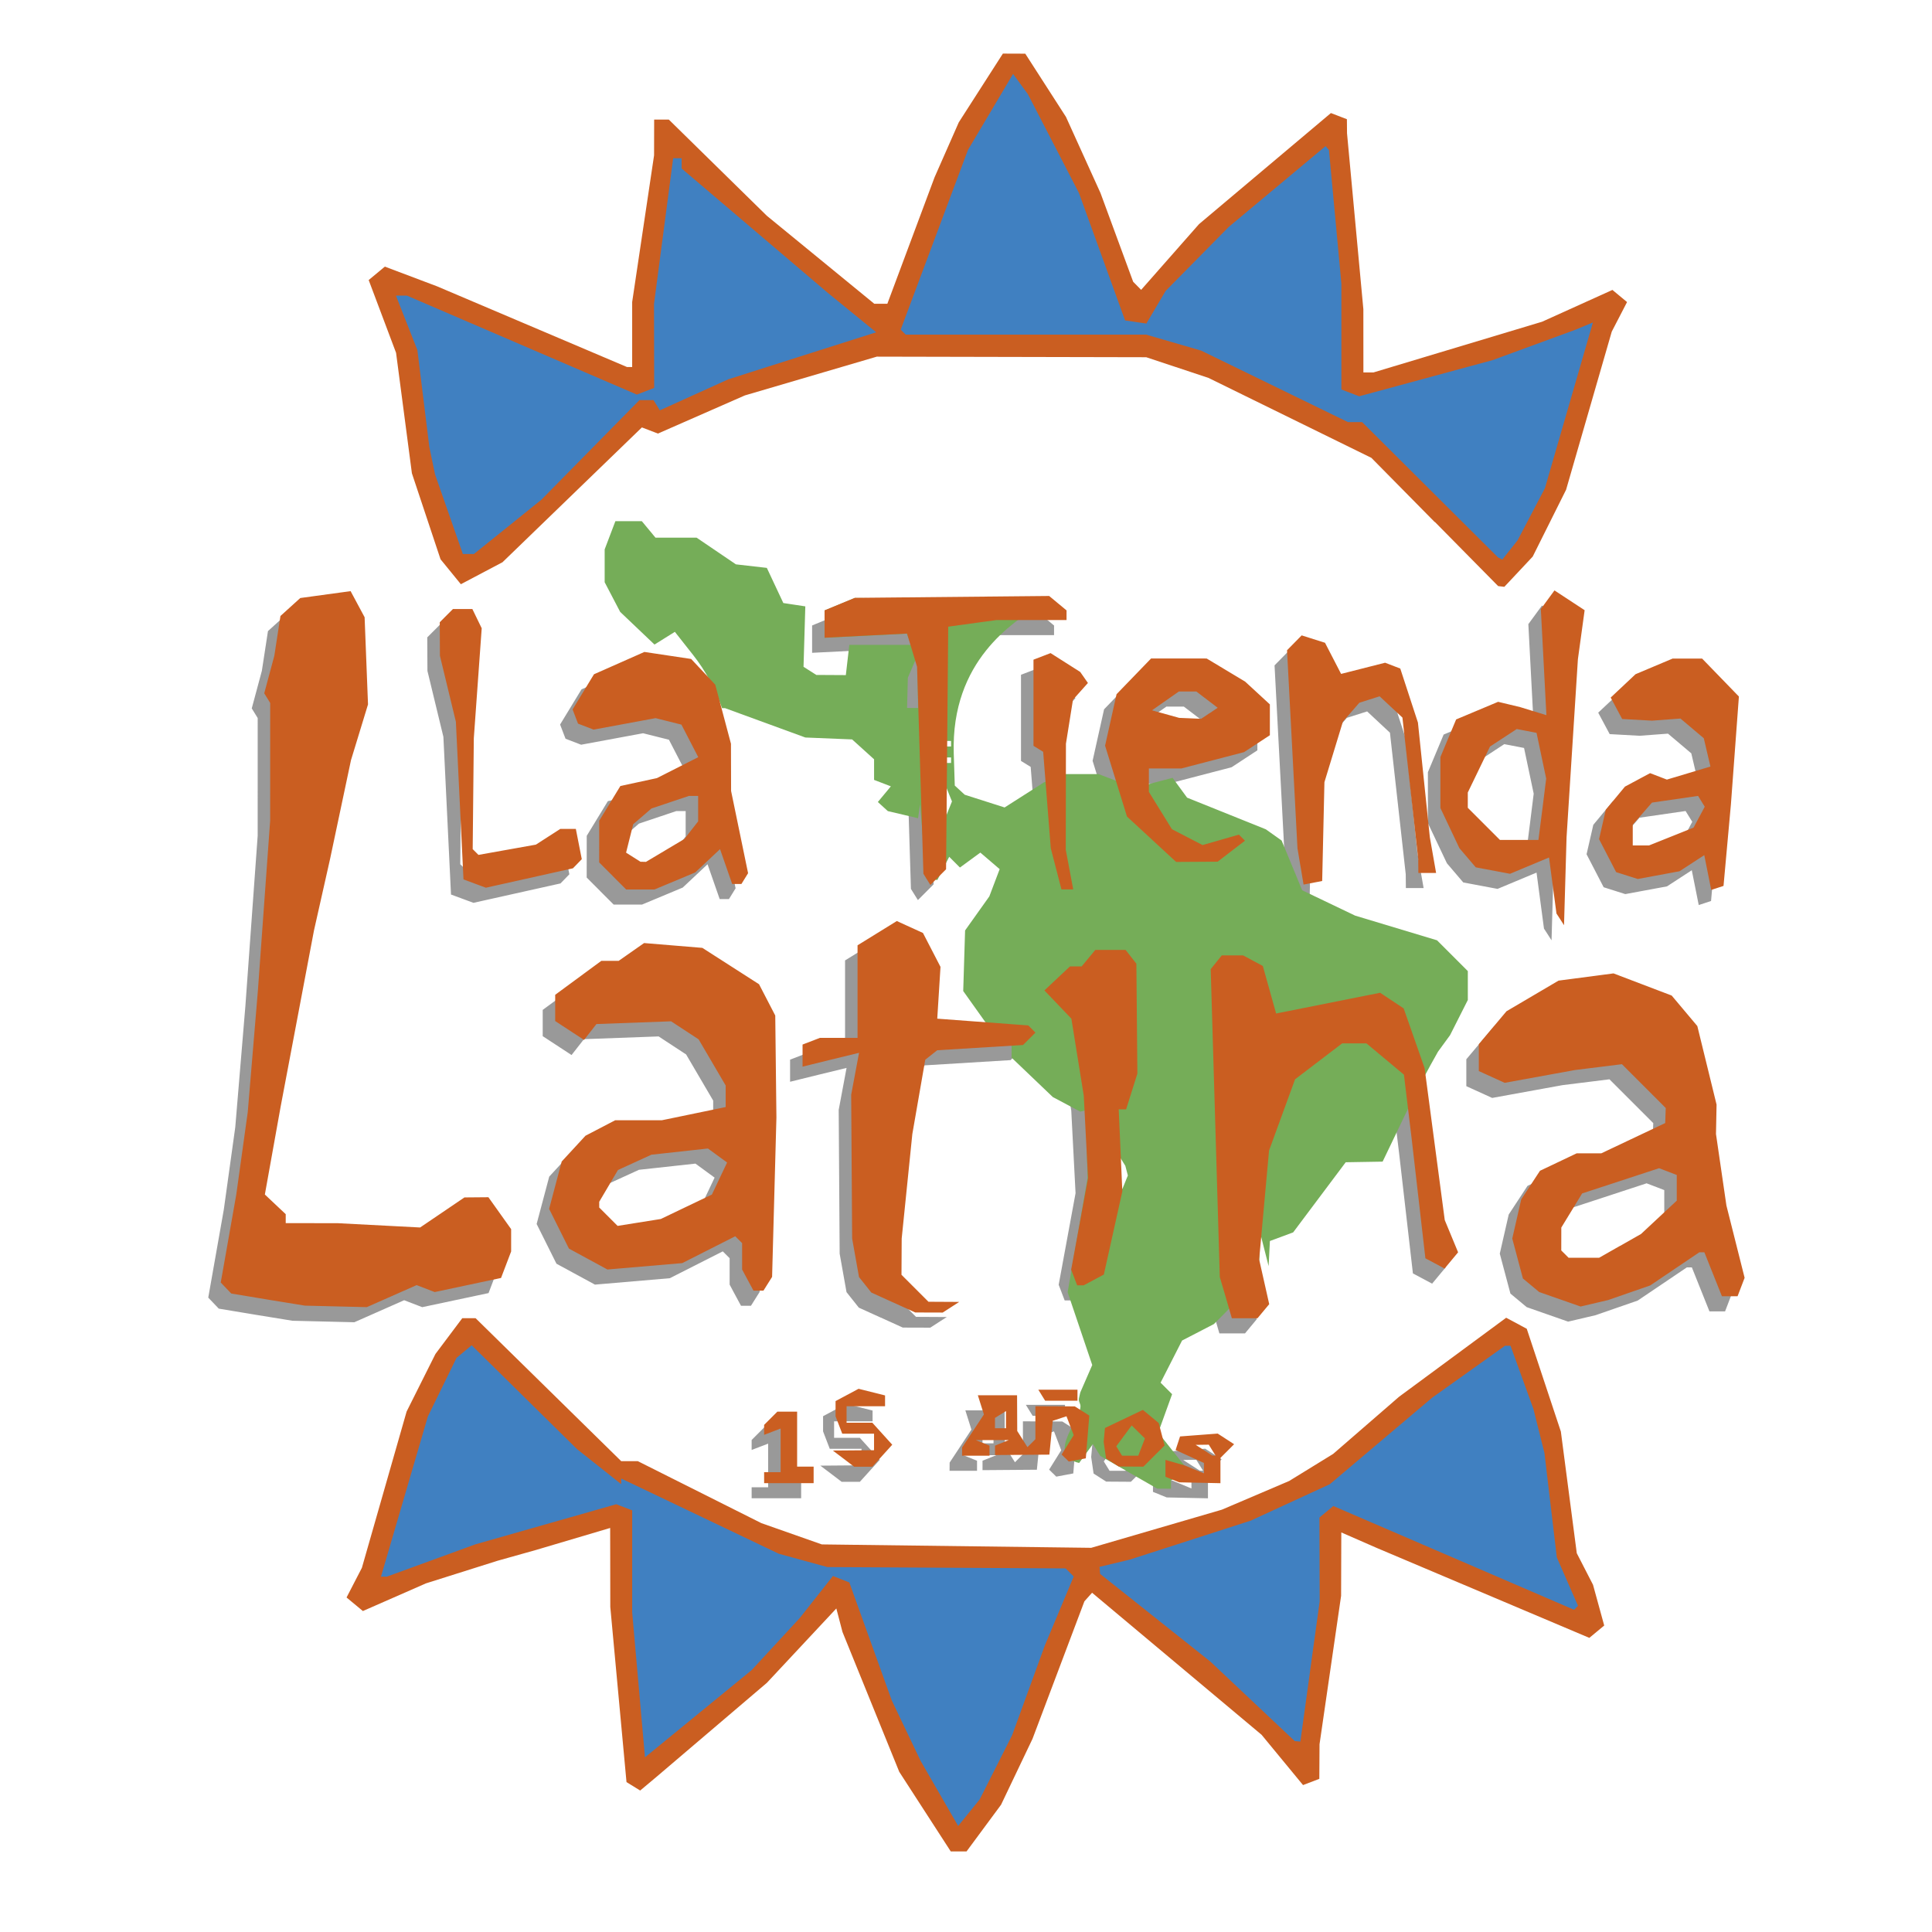 <?xml version="1.0" encoding="UTF-8" standalone="no"?>
<!-- Created with Inkscape (http://www.inkscape.org/) -->

<svg
   xmlns:dc="http://purl.org/dc/elements/1.1/"
   xmlns:cc="http://creativecommons.org/ns#"
   xmlns:rdf="http://www.w3.org/1999/02/22-rdf-syntax-ns#"
   xmlns:svg="http://www.w3.org/2000/svg"
   xmlns="http://www.w3.org/2000/svg"
   xmlns:sodipodi="http://sodipodi.sourceforge.net/DTD/sodipodi-0.dtd"
   xmlns:inkscape="http://www.inkscape.org/namespaces/inkscape"
   width="512"
   height="512"
   viewBox="0 0 135.467 135.467"
   version="1.1"
   id="svg8"
   inkscape:version="0.92.5 (2060ec1f9f, 2020-04-08)"
   sodipodi:docname="tiendalatina.svg"
   inkscape:export-filename="/home/marco/Dokumente/Altstadtplaner/altstadtplaner.de/httpdocs/img/logo/tiendalatina.png"
   inkscape:export-xdpi="96"
   inkscape:export-ydpi="96">
  <defs
     id="defs2" />
  <sodipodi:namedview
     id="base"
     pagecolor="#ffffff"
     bordercolor="#666666"
     borderopacity="1.0"
     inkscape:pageopacity="1"
     inkscape:pageshadow="2"
     inkscape:zoom="0.5"
     inkscape:cx="163.40696"
     inkscape:cy="-23.865541"
     inkscape:document-units="px"
     inkscape:current-layer="g851"
     showgrid="false"
     units="px"
     inkscape:window-width="1848"
     inkscape:window-height="1016"
     inkscape:window-x="72"
     inkscape:window-y="27"
     inkscape:window-maximized="1"
     inkscape:snap-global="false" />
  <g
     inkscape:label="Ebene 1"
     inkscape:groupmode="layer"
     id="layer1"
     transform="translate(0,-161.533)">
    <g
       id="g851"
       transform="matrix(1.457,0,0,1.457,-44.502,-90.925)">
      <g
         id="g30">
        <path
           sodipodi:nodetypes="cccccccccccccccccccccccccccccccccccccccccccccccccccccccccccccccccccccccccccccccccccccccccccccccccccccccccccccccccccccccccccccccccccccccccccccccccccccccccccccccccccccccccccccccccccccccccccccccccccccccccccccccccccccccccccccccccccccccccccccccccccccccccccccccccccccccccccccccccccccccccccccccccccccccccccccccccccccccccccccccccccccccccccccccccccccccccccccccccccccccccccccccccccccccccccccccccccccccccccccccccccccccccccccccccccccccccccccccccccccccccccccccccccccccccccccccccccccccccccccccccccccccccccccccccccccccccccccccccccccccccccccccccccccccccccccccccccccccccccccccccccccccccccccccccccccccccccccccccccccccccccccccccccccccccccccccccccccccccccccccccccccccccccccccccccccccccccccccccccccccccccccccccccccccccccccccccccccccccccccccccccccccccccccccccccccccccccccccccccccccccccccccccccccccccccccccccccccccccccccccccccccccccccccccccccccccccccccccccccccccccccccccccccccccccccccccccccccccccccccccccccccccccccccccccccccccccccc"
           style="fill:#999999;stroke-width:0.265"
           d="m 66.716,245.112 v -0.265 h 0.397 0.397 v -1.05 -1.05 l -0.397,0.152 -0.397,0.152 v -0.24 -0.24 l 0.318,-0.318 0.318,-0.318 h 0.476 0.476 v 1.323 1.323 h 0.397 0.397 v 0.397 0.397 h -1.191 -1.191 z m 19.645,0.089 -0.331,-0.133 v -0.406 -0.406 l 0.463,0.133 0.463,0.133 0.463,0.191 0.463,0.191 v -0.25 -0.25 l -0.682,-0.311 -0.682,-0.311 0.107,-0.327 0.107,-0.327 0.906,-0.069 0.906,-0.069 0.395,0.256 0.395,0.256 -0.329,0.329 -0.329,0.329 v 0.609 0.609 l -0.992,-0.021 -0.992,-0.021 -0.331,-0.133 z m 1.918,-1.412 -0.164,-0.265 -0.315,0.004 -0.315,0.004 0.397,0.256 0.397,0.256 0.082,0.004 0.082,0.004 z m -17.743,0.405 -0.514,-0.388 0.992,-0.008 0.992,-0.008 v -0.397 -0.397 h -0.765 -0.765 l -0.161,-0.419 -0.161,-0.419 v -0.366 -0.366 l 0.554,-0.296 0.554,-0.296 0.637,0.16 0.637,0.16 v 0.26 0.26 h -0.926 -0.926 v 0.397 0.397 h 0.62 0.62 l 0.479,0.529 0.479,0.529 -0.479,0.529 -0.479,0.529 h -0.438 -0.438 z m 12.94,0.186 -0.304,-0.194 -0.058,-0.397 -0.058,-0.397 0.031,-0.335 0.031,-0.335 0.913,-0.436 0.913,-0.436 0.381,0.316 0.381,0.316 0.141,0.54 0.141,0.54 -0.51,0.51 -0.51,0.51 -0.595,-0.004 -0.595,-0.004 -0.304,-0.194 z m 1.406,-0.741 0.159,-0.415 -0.318,-0.313 -0.318,-0.313 -0.371,0.502 -0.371,0.502 0.139,0.226 0.139,0.226 h 0.39 0.39 z m -3.679,0.528 -0.17,-0.17 0.291,-0.466 0.291,-0.466 -0.174,-0.454 -0.174,-0.454 -0.331,0.109 -0.331,0.109 -0.081,0.814 -0.081,0.814 -1.308,0.01 -1.308,0.01 v -0.227 -0.227 l 0.331,-0.133 0.331,-0.133 h -0.794 -0.794 l 0.331,0.133 0.331,0.133 v 0.243 0.243 h -0.661 -0.661 l 0.002,-0.198 0.002,-0.198 0.524,-0.794 0.524,-0.794 -0.146,-0.463 -0.146,-0.463 h 0.944 0.944 l 0.004,0.86 0.004,0.86 0.246,0.389 0.246,0.389 0.191,-0.191 0.191,-0.191 v -0.794 -0.794 l 0.948,0.004 0.948,0.004 0.349,0.221 0.349,0.221 -0.085,1.029 -0.085,1.029 -0.41,0.077 -0.41,0.077 -0.17,-0.17 z m -2.847,-1.848 v -0.412 l -0.265,0.164 -0.265,0.164 v 0.249 0.249 h 0.265 0.265 z m 1.72,-1.175 -0.164,-0.265 h 0.942 0.942 v 0.265 0.265 h -0.778 -0.778 z m 8.861,-4.696 -0.292,-0.992 -0.219,-7.408 -0.219,-7.408 0.266,-0.331 0.266,-0.331 h 0.514 0.514 l 0.474,0.254 0.474,0.254 0.32,1.144 0.32,1.144 2.503,-0.499 2.503,-0.499 0.566,0.376 0.566,0.376 0.504,1.437 0.504,1.437 0.485,3.657 0.485,3.657 0.321,0.775 0.321,0.775 -0.325,0.391 -0.325,0.391 -0.462,-0.247 -0.462,-0.247 -0.328,-2.856 -0.328,-2.856 -0.188,-1.562 -0.188,-1.562 -0.902,-0.753 -0.902,-0.753 h -0.585 -0.585 l -1.133,0.864 -1.133,0.864 -0.626,1.715 -0.626,1.715 -0.238,2.62 -0.238,2.62 0.242,1.076 0.242,1.076 -0.282,0.339 -0.282,0.339 h -0.617 -0.617 z m -16.005,0.235 -1.058,-0.481 -0.296,-0.373 -0.296,-0.373 -0.165,-0.926 -0.165,-0.926 -0.023,-3.46 -0.023,-3.46 0.189,-1.009 0.189,-1.009 -0.698,0.17 -0.698,0.17 -0.661,0.163 -0.661,0.163 v -0.532 -0.532 l 0.419,-0.161 0.419,-0.161 h 0.904 0.904 v -2.227 -2.227 l 0.946,-0.584 0.946,-0.584 0.629,0.287 0.629,0.287 0.422,0.816 0.422,0.816 -0.078,1.246 -0.078,1.246 2.191,0.163 2.191,0.163 0.172,0.172 0.172,0.172 -0.299,0.299 -0.299,0.299 -2.065,0.126 -2.065,0.126 -0.288,0.228 -0.288,0.228 -0.311,1.789 -0.311,1.789 -0.256,2.514 -0.256,2.514 -0.005,0.872 -0.005,0.872 0.649,0.649 0.649,0.649 0.74,0.004 0.74,0.004 -0.397,0.256 -0.397,0.256 -0.661,-0.002 -0.661,-0.002 -1.058,-0.481 z m -30.085,-0.138 -1.775,-0.295 -0.253,-0.265 -0.253,-0.265 0.374,-2.117 0.374,-2.117 0.276,-1.984 0.276,-1.984 0.243,-2.91 0.243,-2.91 0.296,-4.101 0.296,-4.101 5.5e-4,-2.834 5.6e-4,-2.834 -0.143,-0.232 -0.143,-0.232 0.243,-0.904 0.243,-0.904 0.147,-0.956 0.147,-0.956 0.477,-0.432 0.477,-0.432 1.211,-0.166 1.211,-0.166 0.337,0.628 0.337,0.628 0.082,2.098 0.082,2.098 -0.41,1.342 -0.41,1.342 -0.504,2.381 -0.504,2.381 -0.387,1.72 -0.387,1.72 -0.801,4.233 -0.801,4.233 -0.38,2.117 -0.38,2.117 0.502,0.473 0.502,0.473 v 0.215 0.215 l 1.257,0.002 1.257,0.002 1.977,0.103 1.977,0.103 1.066,-0.723 1.066,-0.723 0.577,-0.005 0.577,-0.005 0.547,0.768 0.547,0.768 v 0.537 0.537 l -0.243,0.638 -0.243,0.638 -1.596,0.339 -1.596,0.339 -0.435,-0.167 -0.435,-0.167 -1.199,0.53 -1.199,0.53 -1.488,-0.036 -1.488,-0.036 z m 62.164,-0.018 -0.995,-0.349 -0.392,-0.326 -0.392,-0.326 -0.256,-0.961 -0.256,-0.961 0.215,-0.942 0.215,-0.942 0.452,-0.689 0.452,-0.689 0.884,-0.42 0.884,-0.42 h 0.592 0.592 l 1.537,-0.728 1.537,-0.728 0.013,-0.362 0.013,-0.362 -1.054,-1.054 -1.054,-1.054 -1.129,0.14 -1.129,0.14 -1.693,0.308 -1.693,0.308 -0.622,-0.283 -0.622,-0.283 v -0.647 -0.647 l 0.666,-0.792 0.666,-0.792 1.252,-0.737 1.252,-0.737 1.323,-0.174 1.323,-0.174 1.4,0.533 1.4,0.533 0.617,0.734 0.617,0.734 0.463,1.89 0.463,1.89 -0.014,0.709 -0.014,0.709 0.251,1.72 0.251,1.72 0.438,1.739 0.438,1.739 -0.17,0.444 -0.17,0.444 h -0.376 -0.376 l -0.423,-1.058 -0.423,-1.058 h -0.121 -0.121 l -1.182,0.798 -1.182,0.798 -1.014,0.352 -1.014,0.352 -0.661,0.155 -0.661,0.155 -0.995,-0.349 z m 2.898,-2.569 1.007,-0.573 0.86,-0.802 0.86,-0.802 v -0.618 -0.618 l -0.425,-0.163 -0.425,-0.163 -1.852,0.607 -1.852,0.607 -0.501,0.821 -0.501,0.821 -10e-4,0.551 -0.001,0.551 0.176,0.176 0.176,0.176 h 0.735 0.735 l 1.007,-0.573 z m -41.978,1.648 -0.274,-0.512 v -0.635 -0.635 l -0.165,-0.165 -0.165,-0.165 -1.275,0.646 -1.275,0.646 -1.801,0.154 -1.801,0.154 -0.926,-0.503 -0.926,-0.503 -0.477,-0.956 -0.477,-0.956 0.303,-1.14 0.303,-1.14 0.572,-0.62 0.572,-0.62 0.714,-0.372 0.714,-0.372 h 1.122 1.122 l 1.537,-0.318 1.537,-0.318 v -0.519 -0.519 l -0.651,-1.11 -0.651,-1.11 -0.662,-0.434 -0.662,-0.434 -1.796,0.066 -1.796,0.066 -0.299,0.382 -0.299,0.382 -0.694,-0.454 -0.694,-0.454 v -0.632 -0.632 l 1.11,-0.817 1.11,-0.817 h 0.418 0.418 l 0.611,-0.428 0.611,-0.428 1.402,0.116 1.402,0.116 1.364,0.875 1.364,0.875 0.39,0.753 0.39,0.753 0.028,2.453 0.028,2.453 -0.104,3.836 -0.104,3.836 -0.208,0.331 -0.208,0.331 h -0.24 -0.24 z m -2.959,-3.531 1.23,-0.588 0.366,-0.771 0.366,-0.771 -0.461,-0.337 -0.461,-0.337 -1.36,0.149 -1.36,0.149 -0.805,0.368 -0.805,0.368 -0.451,0.764 -0.451,0.764 v 0.139 0.139 l 0.442,0.442 0.442,0.442 1.04,-0.166 1.04,-0.166 z m 18.664,3.402 -0.144,-0.375 0.406,-2.204 0.406,-2.204 -0.103,-1.984 -0.103,-1.984 -0.298,-1.852 -0.298,-1.852 -0.649,-0.679 -0.649,-0.679 0.615,-0.578 0.615,-0.578 h 0.281 0.281 l 0.329,-0.397 0.329,-0.397 h 0.729 0.729 l 0.259,0.331 0.259,0.331 0.024,2.646 0.024,2.646 -0.271,0.86 -0.271,0.86 -0.178,-5.3e-4 -0.178,-5.3e-4 0.087,1.974 0.087,1.974 -0.445,2.001 -0.445,2.001 -0.484,0.259 -0.484,0.259 h -0.158 -0.158 l -0.144,-0.375 z m 23.394,-17.235 -0.183,-0.28 -0.179,-1.348 -0.179,-1.348 -0.938,0.392 -0.938,0.392 -0.825,-0.155 -0.825,-0.155 -0.394,-0.462 -0.394,-0.462 -0.457,-0.966 -0.457,-0.966 v -1.225 -1.225 l 0.379,-0.906 0.379,-0.906 1.01,-0.424 1.01,-0.424 0.529,0.127 0.529,0.127 0.633,0.194 0.633,0.195 -0.134,-2.554 -0.134,-2.554 0.328,-0.448 0.328,-0.448 0.726,0.476 0.726,0.476 -0.162,1.179 -0.162,1.179 -0.273,4.284 -0.273,4.284 -0.061,2.117 -0.061,2.117 z m -0.862,-5.298 0.184,-1.476 -0.232,-1.1 -0.232,-1.1 -0.476,-0.092 -0.476,-0.092 -0.644,0.422 -0.644,0.422 -0.534,1.105 -0.534,1.105 v 0.368 0.368 l 0.773,0.773 0.773,0.773 h 0.927 0.927 z m -51.38,3.577 -0.54,-0.2 -0.183,-3.794 -0.183,-3.794 -0.384,-1.587 -0.384,-1.587 -0.004,-0.807 -0.004,-0.807 0.318,-0.318 0.318,-0.318 h 0.467 0.467 l 0.225,0.463 0.225,0.463 -0.19,2.646 -0.19,2.646 -0.026,2.668 -0.026,2.668 0.139,0.139 0.139,0.139 1.382,-0.247 1.382,-0.247 0.586,-0.378 0.586,-0.378 h 0.375 0.375 l 0.143,0.728 0.143,0.728 -0.213,0.22 -0.213,0.22 -2.095,0.467 -2.095,0.467 z m 6.639,-0.368 -0.649,-0.649 9.8e-4,-1.004 9.8e-4,-1.004 0.509,-0.835 0.509,-0.835 0.879,-0.19 0.879,-0.19 0.995,-0.504 0.995,-0.504 -0.405,-0.783 -0.405,-0.783 -0.622,-0.156 -0.622,-0.156 -1.491,0.276 -1.491,0.276 -0.375,-0.144 -0.375,-0.144 -0.131,-0.342 -0.131,-0.342 0.515,-0.846 0.515,-0.846 1.213,-0.537 1.213,-0.537 1.125,0.169 1.125,0.169 0.58,0.618 0.58,0.618 0.378,1.422 0.378,1.422 0.003,1.136 0.003,1.136 0.409,1.979 0.409,1.979 -0.16,0.259 -0.16,0.259 h -0.223 -0.223 l -0.292,-0.838 -0.292,-0.838 -0.597,0.561 -0.597,0.561 -0.98,0.41 -0.98,0.409 h -0.682 -0.682 l -0.649,-0.649 z m 2.526,-1.227 0.926,-0.551 0.331,-0.424 0.331,-0.424 v -0.611 -0.611 h -0.225 -0.225 l -0.899,0.302 -0.899,0.302 -0.439,0.379 -0.439,0.379 -0.171,0.683 -0.171,0.683 0.346,0.219 0.346,0.219 0.132,0.003 0.132,0.003 0.926,-0.551 z m 18.814,0.884 -0.256,-0.992 -0.183,-2.319 -0.183,-2.319 -0.233,-0.144 -0.233,-0.144 v -2.073 -2.073 l 0.411,-0.158 0.411,-0.158 0.714,0.454 0.714,0.454 0.185,0.265 0.185,0.265 -0.36,0.403 -0.36,0.403 -0.169,1.058 -0.169,1.058 -0.004,2.552 -0.004,2.552 0.179,0.954 0.179,0.954 h -0.284 -0.284 l -0.256,-0.992 z m 31.36,0.178 -0.167,-0.835 -0.596,0.388 -0.596,0.388 -1.004,0.186 -1.004,0.186 -0.52,-0.165 -0.521,-0.165 -0.411,-0.794 -0.411,-0.794 0.162,-0.708 0.162,-0.708 0.461,-0.556 0.461,-0.556 0.605,-0.324 0.605,-0.324 0.404,0.155 0.404,0.155 1.048,-0.314 1.048,-0.314 -0.16,-0.681 -0.16,-0.681 -0.561,-0.474 -0.561,-0.474 -0.685,0.051 -0.685,0.051 -0.718,-0.04 -0.718,-0.04 -0.276,-0.516 -0.276,-0.516 0.598,-0.562 0.598,-0.562 0.892,-0.376 0.892,-0.376 h 0.71 0.71 l 0.885,0.913 0.885,0.913 -0.192,2.593 -0.192,2.593 -0.178,1.964 -0.178,1.964 -0.296,0.097 -0.296,0.097 z m -1.753,-1.731 1.071,-0.429 0.269,-0.503 0.269,-0.503 -0.161,-0.26 -0.16,-0.26 -1.109,0.161 -1.109,0.161 -0.463,0.531 -0.463,0.531 v 0.5 0.5 h 0.392 0.392 z m -35.825,2.062 -0.167,-0.27 -0.153,-4.981 -0.153,-4.981 -0.241,-0.799 -0.241,-0.799 -1.984,0.1 -1.984,0.1 v -0.658 -0.658 l 0.728,-0.301 0.728,-0.301 4.676,-0.045 4.676,-0.045 0.418,0.347 0.418,0.346 v 0.232 0.232 h -1.683 -1.683 l -1.164,0.16 -1.164,0.16 -0.052,5.838 -0.052,5.838 -0.377,0.377 -0.377,0.377 z m 17.98,-0.624 -0.146,-0.876 -0.251,-4.763 -0.251,-4.763 0.352,-0.358 0.352,-0.358 0.562,0.178 0.562,0.178 0.387,0.749 0.387,0.749 1.059,-0.269 1.059,-0.269 0.365,0.14 0.365,0.14 0.425,1.3 0.425,1.3 0.286,2.758 0.286,2.758 0.151,0.86 0.151,0.86 h -0.427 -0.427 l -0.003,-0.331 -0.003,-0.331 -0.38,-3.407 -0.38,-3.407 -0.549,-0.512 -0.549,-0.512 -0.488,0.155 -0.488,0.155 -0.396,0.456 -0.396,0.456 -0.444,1.455 -0.444,1.455 -0.054,2.378 -0.054,2.378 -0.448,0.086 -0.448,0.086 -0.146,-0.876 z m -7.166,-1.307 -1.184,-1.092 -0.527,-1.705 -0.527,-1.705 0.276,-1.239 0.276,-1.239 0.831,-0.86 0.831,-0.86 1.337,0.001 1.337,0.001 0.926,0.556 0.926,0.556 0.595,0.548 0.595,0.548 v 0.742 0.742 l -0.621,0.407 -0.621,0.407 -1.509,0.393 -1.509,0.393 h -0.781 -0.781 v 0.564 0.564 l 0.555,0.898 0.555,0.898 0.737,0.381 0.737,0.381 0.874,-0.251 0.874,-0.251 0.146,0.146 0.146,0.146 -0.657,0.505 -0.658,0.505 -0.998,0.006 -0.998,0.006 -1.184,-1.092 z m 2.784,-6.061 0.397,-0.266 -0.514,-0.392 -0.514,-0.392 h -0.42 -0.42 l -0.647,0.453 -0.647,0.453 0.654,0.182 0.654,0.182 0.529,0.022 0.529,0.022 0.397,-0.266 z"
           id="path23"
           inkscape:connector-curvature="0" />
        <path
           inkscape:connector-curvature="0"
           id="path19"
           d="m 48.881,186.98 1.513,4.402 0.504,4.998 1.742,4.264 1.834,-0.825 7.291,-6.649 0.321,0.413 11.188,-3.898 13.022,0.275 9.721,4.585 6.878,6.374 2.614,-4.127 2.476,-8.987 -4.585,1.972 -7.612,1.972 -1.055,-12.381 -9.308,8.483 -6.007,-11.647 -2.751,4.219 -3.164,8.07 -1.513,-0.321 -9.538,-8.575 -0.963,11.83 -11.739,-4.494 z"
           style="opacity:1;vector-effect:none;fill:#4080c1;fill-opacity:1;stroke:none;stroke-width:5.81;stroke-linecap:round;stroke-linejoin:round;stroke-miterlimit:4;stroke-dasharray:none;stroke-dashoffset:0;stroke-opacity:1" />
        <path
           inkscape:connector-curvature="0"
           id="path21"
           d="m 53.171,237.326 -2.108,2.886 -3.113,9.759 12.289,-3.729 0.94,12.548 9.63,-8.495 5.771,11.381 2.14,-2.432 4.15,-10.019 10.667,8.852 1.362,-11.737 12.126,5.09 -1.232,-4.053 -0.746,-6.096 -1.783,-4.085 -9.922,7.36 -10.797,3.761 -12.742,-0.195 -10.084,-4.507 z"
           style="opacity:1;vector-effect:none;fill:#4080c1;fill-opacity:1;stroke:none;stroke-width:5.81;stroke-linecap:round;stroke-linejoin:round;stroke-miterlimit:4;stroke-dasharray:none;stroke-dashoffset:0;stroke-opacity:1" />
        <path
           sodipodi:nodetypes="cccccccccccccccccccccccccccccccccccccccccccccccccccccccccccccccccccccccccccccccccccccccccccccccccccccccccccccccccccccccccccccccccccccccccccccccccccccccccccccccccccccccccccccccccccccccccccccccccccccccccccccccccccccccccc"
           inkscape:connector-curvature="0"
           id="path830"
           d="m 84.865,244.124 -1.37,-0.786 -0.177,-0.286 -0.177,-0.286 -0.333,0.456 -0.333,0.456 c -1.672,-0.386 0.221,-2.224 0.056,-2.811 -0.097,-0.274 -0.09,-0.173 0,-0.582 l 0.288,-0.661 0.288,-0.661 -0.592,-1.752 -0.592,-1.752 0.479,-2.746 0.479,-2.746 -0.043,-1.632 -0.043,-1.632 -0.132,0.034 -0.132,0.034 -0.661,-0.352 -0.661,-0.352 -0.992,-0.948 -0.992,-0.948 5.29e-4,-0.277 5.29e-4,-0.277 c -0.164,-0.504 -0.528,-0.691 -1.264,-1.157 l -0.532,-0.747 -0.532,-0.747 0.045,-1.458 0.045,-1.458 0.583,-0.819 0.583,-0.819 0.249,-0.656 0.249,-0.656 -0.465,-0.398 -0.465,-0.398 -0.491,0.359 -0.491,0.359 -0.258,-0.258 -0.258,-0.258 -0.285,0.558 -0.285,0.558 -0.265,-0.032 -0.265,-0.032 -0.152,-1.79 -0.152,-1.79 -0.047,0.336 -0.047,0.336 -0.728,-0.172 -0.728,-0.171 -0.24,-0.219 -0.24,-0.219 0.313,-0.377 0.313,-0.377 -0.404,-0.155 -0.404,-0.155 v -0.496 -0.496 l -0.528,-0.478 -0.529,-0.478 -1.125,-0.046 -1.125,-0.046 -1.934,-0.707 -1.934,-0.707 h -0.071 -0.071 c -0.312,-0.912 -0.793,-1.799 -1.396,-2.563 l -0.874,-1.108 -0.49,0.306 -0.49,0.306 -0.826,-0.786 -0.826,-0.786 -0.373,-0.714 -0.373,-0.714 v -0.79 -0.79 l 0.258,-0.679 0.258,-0.679 h 0.636 0.636 l 0.329,0.397 0.329,0.397 h 0.989 0.989 l 0.946,0.642 0.946,0.642 0.744,0.085 0.744,0.085 0.397,0.846 0.397,0.846 0.529,0.08 0.529,0.08 -0.043,1.454 -0.043,1.454 0.308,0.196 0.308,0.196 0.71,0.004 0.71,0.004 0.084,-0.728 0.084,-0.728 h 1.488 1.488 l -0.104,-0.269 -0.104,-0.269 -1.98,0.1 -1.98,0.1 v -0.658 -0.658 l 0.728,-0.301 0.728,-0.301 c 17.18,0.258 4.47,-1.569 4.762,7.495 l 0.049,1.533 0.24,0.221 0.24,0.221 0.959,0.306 0.959,0.306 0.948,-0.605 0.948,-0.605 1.013,-0.397 h 0.806 0.806 l 0.407,0.156 0.407,0.156 1.611,0.167 0.569,-0.149 0.569,-0.149 0.349,0.477 0.349,0.477 1.895,0.762 1.895,0.762 0.759,0.54 0.989,2.393 1.274,0.61 1.274,0.61 1.971,0.594 1.971,0.594 0.741,0.741 0.741,0.741 v 0.695 0.695 l -0.428,0.847 -0.428,0.847 -0.58,0.794 c -0.987,1.745 -1.444,2.749 -2.116,4.148 l -0.549,1.143 -0.888,0.015 -0.888,0.015 -1.265,1.688 -1.265,1.688 -0.559,0.207 -0.559,0.207 -0.031,0.604 -0.031,0.604 -0.202,-0.794 -0.202,-0.794 -0.025,0.661 -0.025,0.661 c -0.525,1.348 -1.175,2.05 -1.757,2.633 l -0.422,0.422 -0.766,0.396 -0.766,0.396 -0.517,1.014 -0.517,1.014 0.277,0.277 0.277,0.277 -0.334,0.925 -0.334,0.925 0.638,0.803 0.638,0.803 c -0.653,0.388 -0.28,0.498 -0.661,0.694 v 0.2 0.2 l -0.331,-0.002 -0.331,-0.002 -1.37,-0.786 z m -0.166,-14.749 -0.535,-0.858 0.013,1.229 0.38,0.748 0.132,-0.326 0.132,-0.326 -0.122,-0.468 z m -8.475,-17.864 -0.133,-0.331 v 0.661 0.661 l 0.133,-0.331 0.133,-0.331 z m 0.089,-1.654 v -0.132 h -0.132 -0.132 v 0.132 0.132 h 0.132 0.132 z m 0,-0.794 v -0.132 h -0.132 -0.132 v 0.132 0.132 h 0.132 0.132 z m -1.606,-2.977 -0.019,-1.257 -0.227,0.529 -0.227,0.529 -0.019,0.728 -0.019,0.728 h 0.265 0.265 l -0.019,-1.257 z"
           style="fill:#75ad58;stroke-width:0.265" />
        <path
           inkscape:connector-curvature="0"
           id="path828"
           d="m 75.061,260.459 -1.241,-1.918 -1.366,-3.365 -1.366,-3.365 -0.148,-0.566 -0.148,-0.566 -1.671,1.789 -1.671,1.789 -2.646,2.254 -2.646,2.254 -0.403,0.338 -0.403,0.338 -0.329,-0.203 -0.329,-0.203 -0.39,-4.215 -0.39,-4.215 -0.003,-1.9 -0.003,-1.9 -1.786,0.53 -1.786,0.53 -0.926,0.26 -0.926,0.26 -1.72,0.543 -1.72,0.543 -1.518,0.666 -1.518,0.666 -0.393,-0.326 -0.393,-0.326 0.369,-0.714 0.369,-0.714 1.076,-3.76 1.076,-3.76 0.694,-1.386 0.694,-1.386 0.645,-0.86 0.645,-0.86 h 0.321 0.321 l 3.504,3.44 3.504,3.44 h 0.4 0.4 l 2.972,1.491 2.972,1.491 1.455,0.512 1.455,0.512 6.482,0.082 6.482,0.082 3.145,-0.918 3.145,-0.918 1.618,-0.69 1.618,-0.69 1.058,-0.651 1.058,-0.651 1.587,-1.376 1.587,-1.376 2.577,-1.901 2.577,-1.901 0.495,0.265 0.495,0.265 0.821,2.474 0.821,2.474 0.383,2.927 0.383,2.927 0.391,0.76 0.391,0.76 0.269,0.98 0.269,0.98 -0.358,0.297 -0.358,0.297 -5.108,-2.161 -5.108,-2.161 -0.86,-0.376 -0.86,-0.376 -0.005,1.525 -0.005,1.525 -0.519,3.572 -0.519,3.572 -0.005,0.832 -0.005,0.832 -0.392,0.15 -0.392,0.15 -0.997,-1.21 -0.997,-1.21 -4.079,-3.418 -4.079,-3.418 -0.185,0.207 -0.185,0.207 -1.248,3.307 -1.248,3.307 -0.757,1.587 -0.757,1.587 -0.831,1.124 -0.831,1.124 h -0.379 -0.379 z m 3.412,-2.137 0.779,-1.543 0.788,-2.162 0.788,-2.162 0.694,-1.657 0.694,-1.657 -0.195,-0.195 -0.195,-0.195 -5.733,-0.032 -5.733,-0.032 -1.167,-0.32 -1.167,-0.32 -3.794,-1.811 -3.794,-1.811 v 0.135 0.135 l -1.061,-0.841 -1.061,-0.841 -2.536,-2.5 -2.536,-2.5 -0.365,0.303 -0.365,0.303 -0.69,1.41 -0.69,1.41 -1.128,3.855 -1.128,3.855 h 0.139 0.139 l 2.136,-0.779 2.136,-0.779 3.387,-0.964 3.387,-0.964 0.383,0.147 0.383,0.147 -3.7e-4,2.456 -3.71e-4,2.456 0.308,3.487 0.308,3.487 2.567,-2.099 2.567,-2.099 1.16,-1.256 1.16,-1.256 0.796,-1.008 0.796,-1.008 0.394,0.155 0.394,0.155 1.021,2.838 1.021,2.838 0.694,1.455 0.694,1.455 0.904,1.567 0.904,1.567 0.519,-0.641 0.519,-0.641 0.779,-1.543 z m 15.114,-4.61 0.466,-3.373 -0.006,-2.018 -0.006,-2.018 0.334,-0.277 0.334,-0.277 5.793,2.497 5.793,2.497 0.095,-0.095 0.095,-0.095 -0.51,-1.165 -0.51,-1.165 -0.298,-2.514 -0.298,-2.514 -0.265,-1.058 -0.265,-1.058 -0.551,-1.521 -0.551,-1.521 h -0.133 -0.133 l -1.753,1.25 -1.753,1.25 -2.463,2.082 -2.463,2.082 -1.903,0.876 -1.903,0.876 -2.91,0.938 -2.91,0.938 -0.728,0.174 -0.728,0.174 0.015,0.17 0.015,0.17 2.652,2.109 2.652,2.109 2.03,1.913 2.03,1.913 0.136,0.012 0.136,0.012 0.466,-3.373 z m -26.27,-9.327 v -0.265 h 0.397 0.397 v -1.05 -1.05 l -0.397,0.152 -0.397,0.152 v -0.24 -0.24 l 0.318,-0.318 0.318,-0.318 h 0.476 0.476 v 1.323 1.323 h 0.397 0.397 v 0.397 0.397 h -1.191 -1.191 z m 19.645,0.089 -0.331,-0.133 v -0.406 -0.406 l 0.463,0.133 0.463,0.133 0.463,0.191 0.463,0.191 v -0.25 -0.25 l -0.682,-0.311 -0.682,-0.311 0.107,-0.327 0.107,-0.327 0.906,-0.069 0.906,-0.069 0.395,0.256 0.395,0.256 -0.329,0.329 -0.329,0.329 v 0.609 0.609 l -0.992,-0.021 -0.992,-0.021 -0.331,-0.133 z m 1.918,-1.412 -0.164,-0.265 -0.315,0.004 -0.315,0.004 0.397,0.256 0.397,0.256 0.082,0.004 0.082,0.004 z m -17.743,0.405 -0.514,-0.388 0.992,-0.008 0.992,-0.008 v -0.397 -0.397 h -0.765 -0.765 l -0.161,-0.419 -0.161,-0.419 v -0.366 -0.366 l 0.554,-0.296 0.554,-0.296 0.637,0.16 0.637,0.16 v 0.26 0.26 h -0.926 -0.926 v 0.397 0.397 h 0.62 0.62 l 0.479,0.529 0.479,0.529 -0.479,0.529 -0.479,0.529 h -0.438 -0.438 z m 12.94,0.186 -0.304,-0.194 -0.058,-0.397 -0.058,-0.397 0.031,-0.335 0.031,-0.335 0.913,-0.436 0.913,-0.436 0.381,0.316 0.381,0.316 0.141,0.54 0.141,0.54 -0.51,0.51 -0.51,0.51 -0.595,-0.004 -0.595,-0.004 -0.304,-0.194 z m 1.406,-0.741 0.159,-0.415 -0.318,-0.313 -0.318,-0.313 -0.371,0.502 -0.371,0.502 0.139,0.226 0.139,0.226 h 0.39 0.39 z m -3.679,0.528 -0.17,-0.17 0.291,-0.466 0.291,-0.466 -0.174,-0.454 -0.174,-0.454 -0.331,0.109 -0.331,0.109 -0.081,0.814 -0.081,0.814 -1.308,0.01 -1.308,0.01 v -0.227 -0.227 l 0.331,-0.133 0.331,-0.133 h -0.794 -0.794 l 0.331,0.133 0.331,0.133 v 0.243 0.243 h -0.661 -0.661 l 0.002,-0.198 0.002,-0.198 0.524,-0.794 0.524,-0.794 -0.146,-0.463 -0.146,-0.463 h 0.944 0.944 l 0.004,0.86 0.004,0.86 0.246,0.389 0.246,0.389 0.191,-0.191 0.191,-0.191 v -0.794 -0.794 l 0.948,0.004 0.948,0.004 0.349,0.221 0.349,0.221 -0.084,1.029 -0.084,1.029 -0.41,0.077 -0.41,0.077 -0.17,-0.17 z m -2.847,-1.848 v -0.412 l -0.265,0.164 -0.265,0.164 v 0.249 0.249 h 0.265 0.265 z m 1.72,-1.175 -0.164,-0.265 h 0.942 0.942 v 0.265 0.265 h -0.778 -0.778 z m 8.861,-4.696 -0.292,-0.992 -0.219,-7.408 -0.219,-7.408 0.266,-0.331 0.266,-0.331 h 0.514 0.514 l 0.474,0.254 0.474,0.254 0.32,1.144 0.32,1.144 2.503,-0.499 2.503,-0.499 0.566,0.376 0.566,0.376 0.504,1.437 0.504,1.437 0.485,3.657 0.485,3.657 0.321,0.775 0.321,0.775 -0.325,0.391 -0.325,0.391 -0.462,-0.247 -0.462,-0.247 -0.328,-2.856 -0.328,-2.856 -0.188,-1.562 -0.188,-1.562 -0.902,-0.753 -0.902,-0.753 h -0.585 -0.585 l -1.133,0.864 -1.133,0.864 -0.626,1.715 -0.626,1.715 -0.238,2.62 -0.238,2.62 0.242,1.076 0.242,1.076 -0.282,0.339 -0.282,0.339 h -0.617 -0.617 z m -16.005,0.235 -1.058,-0.481 -0.296,-0.373 -0.296,-0.373 -0.165,-0.926 -0.165,-0.926 -0.023,-3.46 -0.023,-3.46 0.189,-1.009 0.189,-1.009 -0.698,0.17 -0.698,0.17 -0.661,0.163 -0.661,0.163 v -0.532 -0.532 l 0.419,-0.161 0.419,-0.161 h 0.904 0.904 v -2.227 -2.227 l 0.945,-0.584 0.945,-0.584 0.629,0.287 0.629,0.287 0.422,0.816 0.422,0.816 -0.078,1.246 -0.078,1.246 2.191,0.163 2.191,0.163 0.172,0.172 0.172,0.172 -0.299,0.299 -0.299,0.299 -2.065,0.126 -2.065,0.126 -0.288,0.228 -0.288,0.228 -0.311,1.789 -0.311,1.789 -0.256,2.514 -0.256,2.514 -0.005,0.872 -0.005,0.872 0.649,0.649 0.649,0.649 0.74,0.004 0.74,0.004 -0.397,0.256 -0.397,0.256 -0.661,-0.002 -0.661,-0.002 -1.058,-0.481 z m -30.085,-0.138 -1.775,-0.295 -0.253,-0.265 -0.253,-0.265 0.374,-2.117 0.374,-2.117 0.276,-1.984 0.276,-1.984 0.243,-2.91 0.243,-2.91 0.296,-4.101 0.296,-4.101 5.55e-4,-2.834 5.56e-4,-2.834 -0.143,-0.232 -0.143,-0.232 0.243,-0.904 0.243,-0.904 0.147,-0.956 0.147,-0.956 0.477,-0.432 0.477,-0.432 1.211,-0.166 1.211,-0.166 0.337,0.628 0.337,0.628 0.082,2.098 0.082,2.098 -0.41,1.342 -0.41,1.342 -0.504,2.381 -0.504,2.381 -0.387,1.72 -0.387,1.72 -0.801,4.233 -0.801,4.233 -0.38,2.117 -0.38,2.117 0.502,0.473 0.502,0.473 v 0.215 0.215 l 1.257,0.002 1.257,0.002 1.977,0.103 1.977,0.103 1.066,-0.723 1.066,-0.723 0.577,-0.005 0.577,-0.005 0.547,0.768 0.547,0.768 v 0.537 0.537 l -0.243,0.638 -0.243,0.638 -1.596,0.339 -1.596,0.339 -0.435,-0.167 -0.435,-0.167 -1.199,0.53 -1.199,0.53 -1.488,-0.036 -1.488,-0.036 z m 62.164,-0.018 -0.995,-0.349 -0.392,-0.326 -0.392,-0.326 -0.256,-0.961 -0.256,-0.961 0.215,-0.942 0.215,-0.942 0.452,-0.689 0.452,-0.689 0.884,-0.42 0.884,-0.42 h 0.592 0.592 l 1.537,-0.728 1.537,-0.728 0.013,-0.362 0.013,-0.362 -1.054,-1.054 -1.054,-1.054 -1.129,0.14 -1.129,0.14 -1.693,0.308 -1.693,0.308 -0.622,-0.283 -0.622,-0.283 v -0.647 -0.647 l 0.666,-0.792 0.666,-0.792 1.252,-0.737 1.252,-0.737 1.323,-0.174 1.323,-0.174 1.4,0.533 1.4,0.533 0.617,0.734 0.617,0.734 0.463,1.89 0.463,1.89 -0.014,0.709 -0.014,0.709 0.251,1.72 0.251,1.72 0.438,1.739 0.438,1.739 -0.17,0.444 -0.17,0.444 h -0.376 -0.376 l -0.423,-1.058 -0.423,-1.058 h -0.121 -0.121 l -1.182,0.798 -1.182,0.798 -1.014,0.352 -1.014,0.352 -0.661,0.155 -0.661,0.155 -0.995,-0.349 z m 2.898,-2.569 1.007,-0.573 0.86,-0.802 0.86,-0.802 v -0.618 -0.618 l -0.425,-0.163 -0.425,-0.163 -1.852,0.607 -1.852,0.607 -0.501,0.821 -0.501,0.821 -10e-4,0.551 -0.001,0.551 0.176,0.176 0.176,0.176 h 0.735 0.735 l 1.007,-0.573 z m -41.978,1.648 -0.274,-0.512 v -0.635 -0.635 l -0.165,-0.165 -0.165,-0.165 -1.275,0.646 -1.275,0.646 -1.801,0.154 -1.801,0.154 -0.926,-0.503 -0.926,-0.503 -0.477,-0.956 -0.477,-0.956 0.303,-1.14 0.303,-1.14 0.572,-0.62 0.572,-0.62 0.714,-0.372 0.714,-0.372 h 1.122 1.122 l 1.537,-0.318 1.537,-0.318 v -0.519 -0.519 l -0.651,-1.11 -0.651,-1.11 -0.662,-0.434 -0.662,-0.434 -1.796,0.066 -1.796,0.066 -0.299,0.382 -0.299,0.382 -0.694,-0.454 -0.694,-0.454 v -0.632 -0.632 l 1.11,-0.817 1.11,-0.817 h 0.418 0.418 l 0.611,-0.428 0.611,-0.428 1.402,0.116 1.402,0.116 1.364,0.875 1.364,0.875 0.39,0.753 0.39,0.753 0.028,2.453 0.028,2.453 -0.104,3.836 -0.104,3.836 -0.208,0.331 -0.208,0.331 h -0.24 -0.24 z m -2.959,-3.531 1.23,-0.588 0.366,-0.771 0.366,-0.771 -0.461,-0.337 -0.461,-0.337 -1.36,0.149 -1.36,0.149 -0.805,0.368 -0.805,0.368 -0.451,0.764 -0.451,0.764 v 0.139 0.139 l 0.442,0.442 0.442,0.442 1.04,-0.166 1.04,-0.166 z m 18.664,3.402 -0.144,-0.375 0.406,-2.204 0.406,-2.204 -0.103,-1.984 -0.103,-1.984 -0.298,-1.852 -0.298,-1.852 -0.649,-0.679 -0.649,-0.679 0.615,-0.578 0.615,-0.578 h 0.281 0.281 l 0.329,-0.397 0.329,-0.397 h 0.729 0.729 l 0.259,0.331 0.259,0.331 0.024,2.646 0.024,2.646 -0.271,0.86 -0.271,0.86 -0.178,-5.3e-4 -0.178,-5.3e-4 0.087,1.974 0.087,1.974 -0.445,2.001 -0.445,2.001 -0.484,0.259 -0.484,0.259 h -0.158 -0.158 l -0.144,-0.375 z m 23.394,-17.235 -0.183,-0.28 -0.179,-1.348 -0.179,-1.348 -0.938,0.392 -0.938,0.392 -0.825,-0.155 -0.825,-0.155 -0.394,-0.462 -0.394,-0.462 -0.457,-0.966 -0.457,-0.966 v -1.225 -1.225 l 0.379,-0.906 0.379,-0.906 1.01,-0.424 1.01,-0.424 0.529,0.127 0.529,0.127 0.633,0.194 0.633,0.195 -0.134,-2.554 -0.134,-2.554 0.328,-0.448 0.328,-0.448 0.726,0.476 0.726,0.476 -0.162,1.179 -0.162,1.179 -0.273,4.284 -0.273,4.284 -0.061,2.117 -0.061,2.117 z m -0.862,-5.298 0.184,-1.476 -0.232,-1.1 -0.232,-1.1 -0.476,-0.092 -0.476,-0.092 -0.644,0.422 -0.644,0.422 -0.534,1.105 -0.534,1.105 v 0.368 0.368 l 0.773,0.773 0.773,0.773 h 0.927 0.927 z m -51.38,3.577 -0.54,-0.2 -0.183,-3.794 -0.183,-3.794 -0.384,-1.587 -0.384,-1.587 -0.004,-0.807 -0.004,-0.807 0.317,-0.318 0.318,-0.318 h 0.467 0.467 l 0.225,0.463 0.225,0.463 -0.19,2.646 -0.19,2.646 -0.027,2.668 -0.027,2.668 0.139,0.139 0.139,0.139 1.382,-0.247 1.382,-0.247 0.586,-0.378 0.586,-0.378 h 0.375 0.375 l 0.143,0.728 0.143,0.728 -0.213,0.22 -0.213,0.22 -2.095,0.467 -2.095,0.467 z m 6.639,-0.368 -0.649,-0.649 9.79e-4,-1.004 9.79e-4,-1.004 0.509,-0.835 0.509,-0.835 0.879,-0.19 0.879,-0.19 0.995,-0.504 0.995,-0.504 -0.405,-0.783 -0.405,-0.783 -0.622,-0.156 -0.622,-0.156 -1.491,0.276 -1.491,0.276 -0.375,-0.144 -0.375,-0.144 -0.131,-0.342 -0.131,-0.342 0.515,-0.846 0.515,-0.846 1.213,-0.537 1.213,-0.537 1.125,0.169 1.125,0.169 0.58,0.618 0.58,0.618 0.378,1.422 0.378,1.422 0.003,1.136 0.003,1.136 0.409,1.979 0.409,1.979 -0.16,0.259 -0.16,0.259 h -0.223 -0.223 l -0.292,-0.838 -0.292,-0.838 -0.597,0.561 -0.597,0.561 -0.98,0.41 -0.98,0.409 h -0.682 -0.682 l -0.649,-0.649 z m 2.526,-1.227 0.926,-0.551 0.331,-0.424 0.331,-0.424 v -0.611 -0.611 h -0.225 -0.225 l -0.899,0.302 -0.899,0.302 -0.439,0.379 -0.439,0.379 -0.171,0.683 -0.171,0.683 0.346,0.219 0.346,0.219 0.132,0.003 0.132,0.003 0.926,-0.551 z m 18.814,0.884 -0.256,-0.992 -0.183,-2.319 -0.183,-2.319 -0.233,-0.144 -0.233,-0.144 v -2.073 -2.073 l 0.411,-0.158 0.411,-0.158 0.714,0.454 0.714,0.454 0.185,0.265 0.185,0.265 -0.36,0.403 -0.36,0.403 -0.169,1.058 -0.169,1.058 -0.004,2.552 -0.004,2.552 0.179,0.954 0.179,0.954 H 81.909 81.625 l -0.256,-0.992 z m 31.36,0.178 -0.167,-0.835 -0.596,0.388 -0.596,0.388 -1.004,0.186 -1.004,0.186 -0.52,-0.165 -0.521,-0.165 -0.411,-0.794 -0.411,-0.794 0.162,-0.708 0.162,-0.708 0.461,-0.556 0.461,-0.556 0.605,-0.324 0.605,-0.324 0.404,0.155 0.404,0.155 1.048,-0.314 1.048,-0.314 -0.16,-0.681 -0.16,-0.681 -0.561,-0.474 -0.561,-0.474 -0.685,0.051 -0.685,0.051 -0.718,-0.04 -0.718,-0.04 -0.276,-0.516 -0.276,-0.516 0.598,-0.562 0.598,-0.562 0.892,-0.376 0.892,-0.376 h 0.71 0.71 l 0.885,0.913 0.885,0.913 -0.192,2.593 -0.192,2.593 -0.178,1.964 -0.178,1.964 -0.296,0.097 -0.296,0.097 z m -1.753,-1.731 1.071,-0.429 0.269,-0.503 0.269,-0.503 -0.161,-0.26 -0.16,-0.26 -1.109,0.161 -1.109,0.161 -0.463,0.531 -0.463,0.531 v 0.5 0.5 h 0.392 0.392 z m -35.825,2.062 -0.167,-0.27 -0.153,-4.981 -0.153,-4.981 -0.241,-0.799 -0.241,-0.799 -1.984,0.1 -1.984,0.1 v -0.658 -0.658 l 0.728,-0.301 0.728,-0.301 4.676,-0.045 4.676,-0.045 0.418,0.347 0.418,0.346 v 0.232 0.232 h -1.683 -1.683 l -1.164,0.16 -1.164,0.16 -0.052,5.838 -0.052,5.838 -0.377,0.377 -0.377,0.377 z m 17.98,-0.624 -0.146,-0.876 -0.251,-4.763 -0.251,-4.763 0.352,-0.358 0.352,-0.358 0.562,0.178 0.562,0.178 0.387,0.749 0.387,0.749 1.059,-0.269 1.059,-0.269 0.365,0.14 0.365,0.14 0.425,1.3 0.425,1.3 0.286,2.758 0.286,2.758 0.151,0.86 0.151,0.86 h -0.427 -0.427 l -0.003,-0.331 -0.003,-0.331 -0.38,-3.407 -0.38,-3.407 -0.549,-0.512 -0.549,-0.512 -0.488,0.155 -0.488,0.155 -0.396,0.456 -0.396,0.456 -0.444,1.455 -0.444,1.455 -0.054,2.378 -0.054,2.378 -0.448,0.086 -0.448,0.086 -0.146,-0.876 z m -7.166,-1.307 -1.184,-1.092 -0.527,-1.705 -0.527,-1.705 0.276,-1.239 0.276,-1.239 0.831,-0.86 0.831,-0.86 1.337,0.001 1.337,0.001 0.926,0.556 0.926,0.556 0.595,0.548 0.595,0.548 v 0.742 0.742 l -0.621,0.407 -0.621,0.407 -1.509,0.393 -1.509,0.393 h -0.781 -0.781 v 0.564 0.564 l 0.555,0.898 0.555,0.898 0.737,0.381 0.737,0.381 0.874,-0.251 0.874,-0.251 0.146,0.146 0.146,0.146 -0.658,0.505 -0.658,0.505 -0.998,0.006 -0.998,0.006 -1.184,-1.092 z m 2.784,-6.061 0.397,-0.266 -0.514,-0.392 -0.514,-0.392 h -0.42 -0.42 l -0.647,0.453 -0.647,0.453 0.654,0.182 0.654,0.182 0.529,0.022 0.529,0.022 0.397,-0.266 z m 10.842,-9.203 -3.049,-3.091 -3.921,-1.924 -3.921,-1.924 -1.497,-0.497 -1.497,-0.497 -6.482,-0.014 -6.482,-0.014 -3.175,0.933 -3.175,0.933 -2.092,0.918 -2.092,0.918 -0.386,-0.148 -0.386,-0.148 -3.354,3.244 -3.354,3.244 -1.002,0.529 -1.002,0.529 -0.489,-0.6 -0.489,-0.6 -0.689,-2.069 -0.689,-2.069 -0.381,-2.899 -0.381,-2.899 -0.659,-1.751 -0.659,-1.751 0.389,-0.323 0.389,-0.323 1.254,0.473 1.254,0.473 4.573,1.943 4.573,1.943 h 0.124 0.124 v -1.564 -1.564 l 0.527,-3.53 0.527,-3.53 0.002,-0.86 0.002,-0.86 h 0.353 0.353 l 2.359,2.315 2.359,2.315 2.585,2.117 2.585,2.117 h 0.314 0.314 l 1.136,-3.043 1.136,-3.043 0.583,-1.323 0.583,-1.323 1.061,-1.654 1.061,-1.654 0.539,0.002 0.539,0.002 0.979,1.521 0.979,1.521 0.831,1.832 0.831,1.832 0.786,2.135 0.786,2.135 0.192,0.195 0.192,0.195 1.393,-1.582 1.393,-1.582 3.173,-2.672 3.173,-2.672 0.385,0.148 0.385,0.148 0.003,0.339 0.003,0.339 0.393,4.233 0.393,4.233 0.001,1.521 0.001,1.521 h 0.243 0.243 l 4.057,-1.22 4.057,-1.22 1.692,-0.765 1.692,-0.765 0.352,0.292 0.352,0.292 -0.368,0.711 -0.368,0.711 -1.099,3.805 -1.099,3.805 -0.803,1.608 -0.803,1.608 -0.683,0.728 -0.683,0.728 -0.149,-0.018 -0.149,-0.018 -3.049,-3.091 z m 3.622,1.34 0.366,-0.463 0.657,-1.252 0.657,-1.252 1.155,-3.989 1.155,-3.989 -0.43,0.178 -0.43,0.178 -1.984,0.728 -1.984,0.728 -3.21,0.87 -3.21,0.87 -0.428,-0.164 -0.428,-0.164 v -2.546 -2.546 l -0.299,-3.217 -0.299,-3.217 -0.081,-0.093 -0.081,-0.093 -2.331,1.945 -2.331,1.945 -1.519,1.541 -1.519,1.541 -0.463,0.784 -0.463,0.784 -0.512,-0.076 -0.512,-0.076 -1.109,-3.064 -1.109,-3.064 -1.229,-2.379 -1.229,-2.379 -0.357,-0.488 -0.357,-0.488 -1.086,1.83 -1.086,1.83 -1.618,4.323 -1.618,4.323 0.12,0.12 0.12,0.12 h 5.786 5.786 l 1.324,0.385 1.324,0.385 3.532,1.72 3.532,1.72 h 0.341 0.341 l 3.27,3.256 3.27,3.256 0.103,0.052 0.103,0.052 z m -48.235,-1.11 1.625,-1.309 2.357,-2.395 2.357,-2.395 h 0.339 0.339 l 0.152,0.246 0.152,0.246 1.649,-0.747 1.649,-0.747 3.557,-1.131 3.557,-1.131 -1.163,-0.948 -1.163,-0.948 -3.518,-2.993 -3.518,-2.993 v -0.248 -0.248 h -0.204 -0.204 l -0.461,3.506 -0.461,3.506 0.004,2.022 0.004,2.022 -0.417,0.16 -0.417,0.16 -5.532,-2.381 -5.532,-2.381 h -0.265 -0.265 l 0.516,1.31 0.516,1.31 0.287,2.328 0.287,2.328 0.137,0.661 0.137,0.661 0.67,1.918 0.67,1.918 h 0.266 0.266 z"
           style="fill:#ca5e21;stroke-width:0.265" />
      </g>
    </g>
  </g>
</svg>
